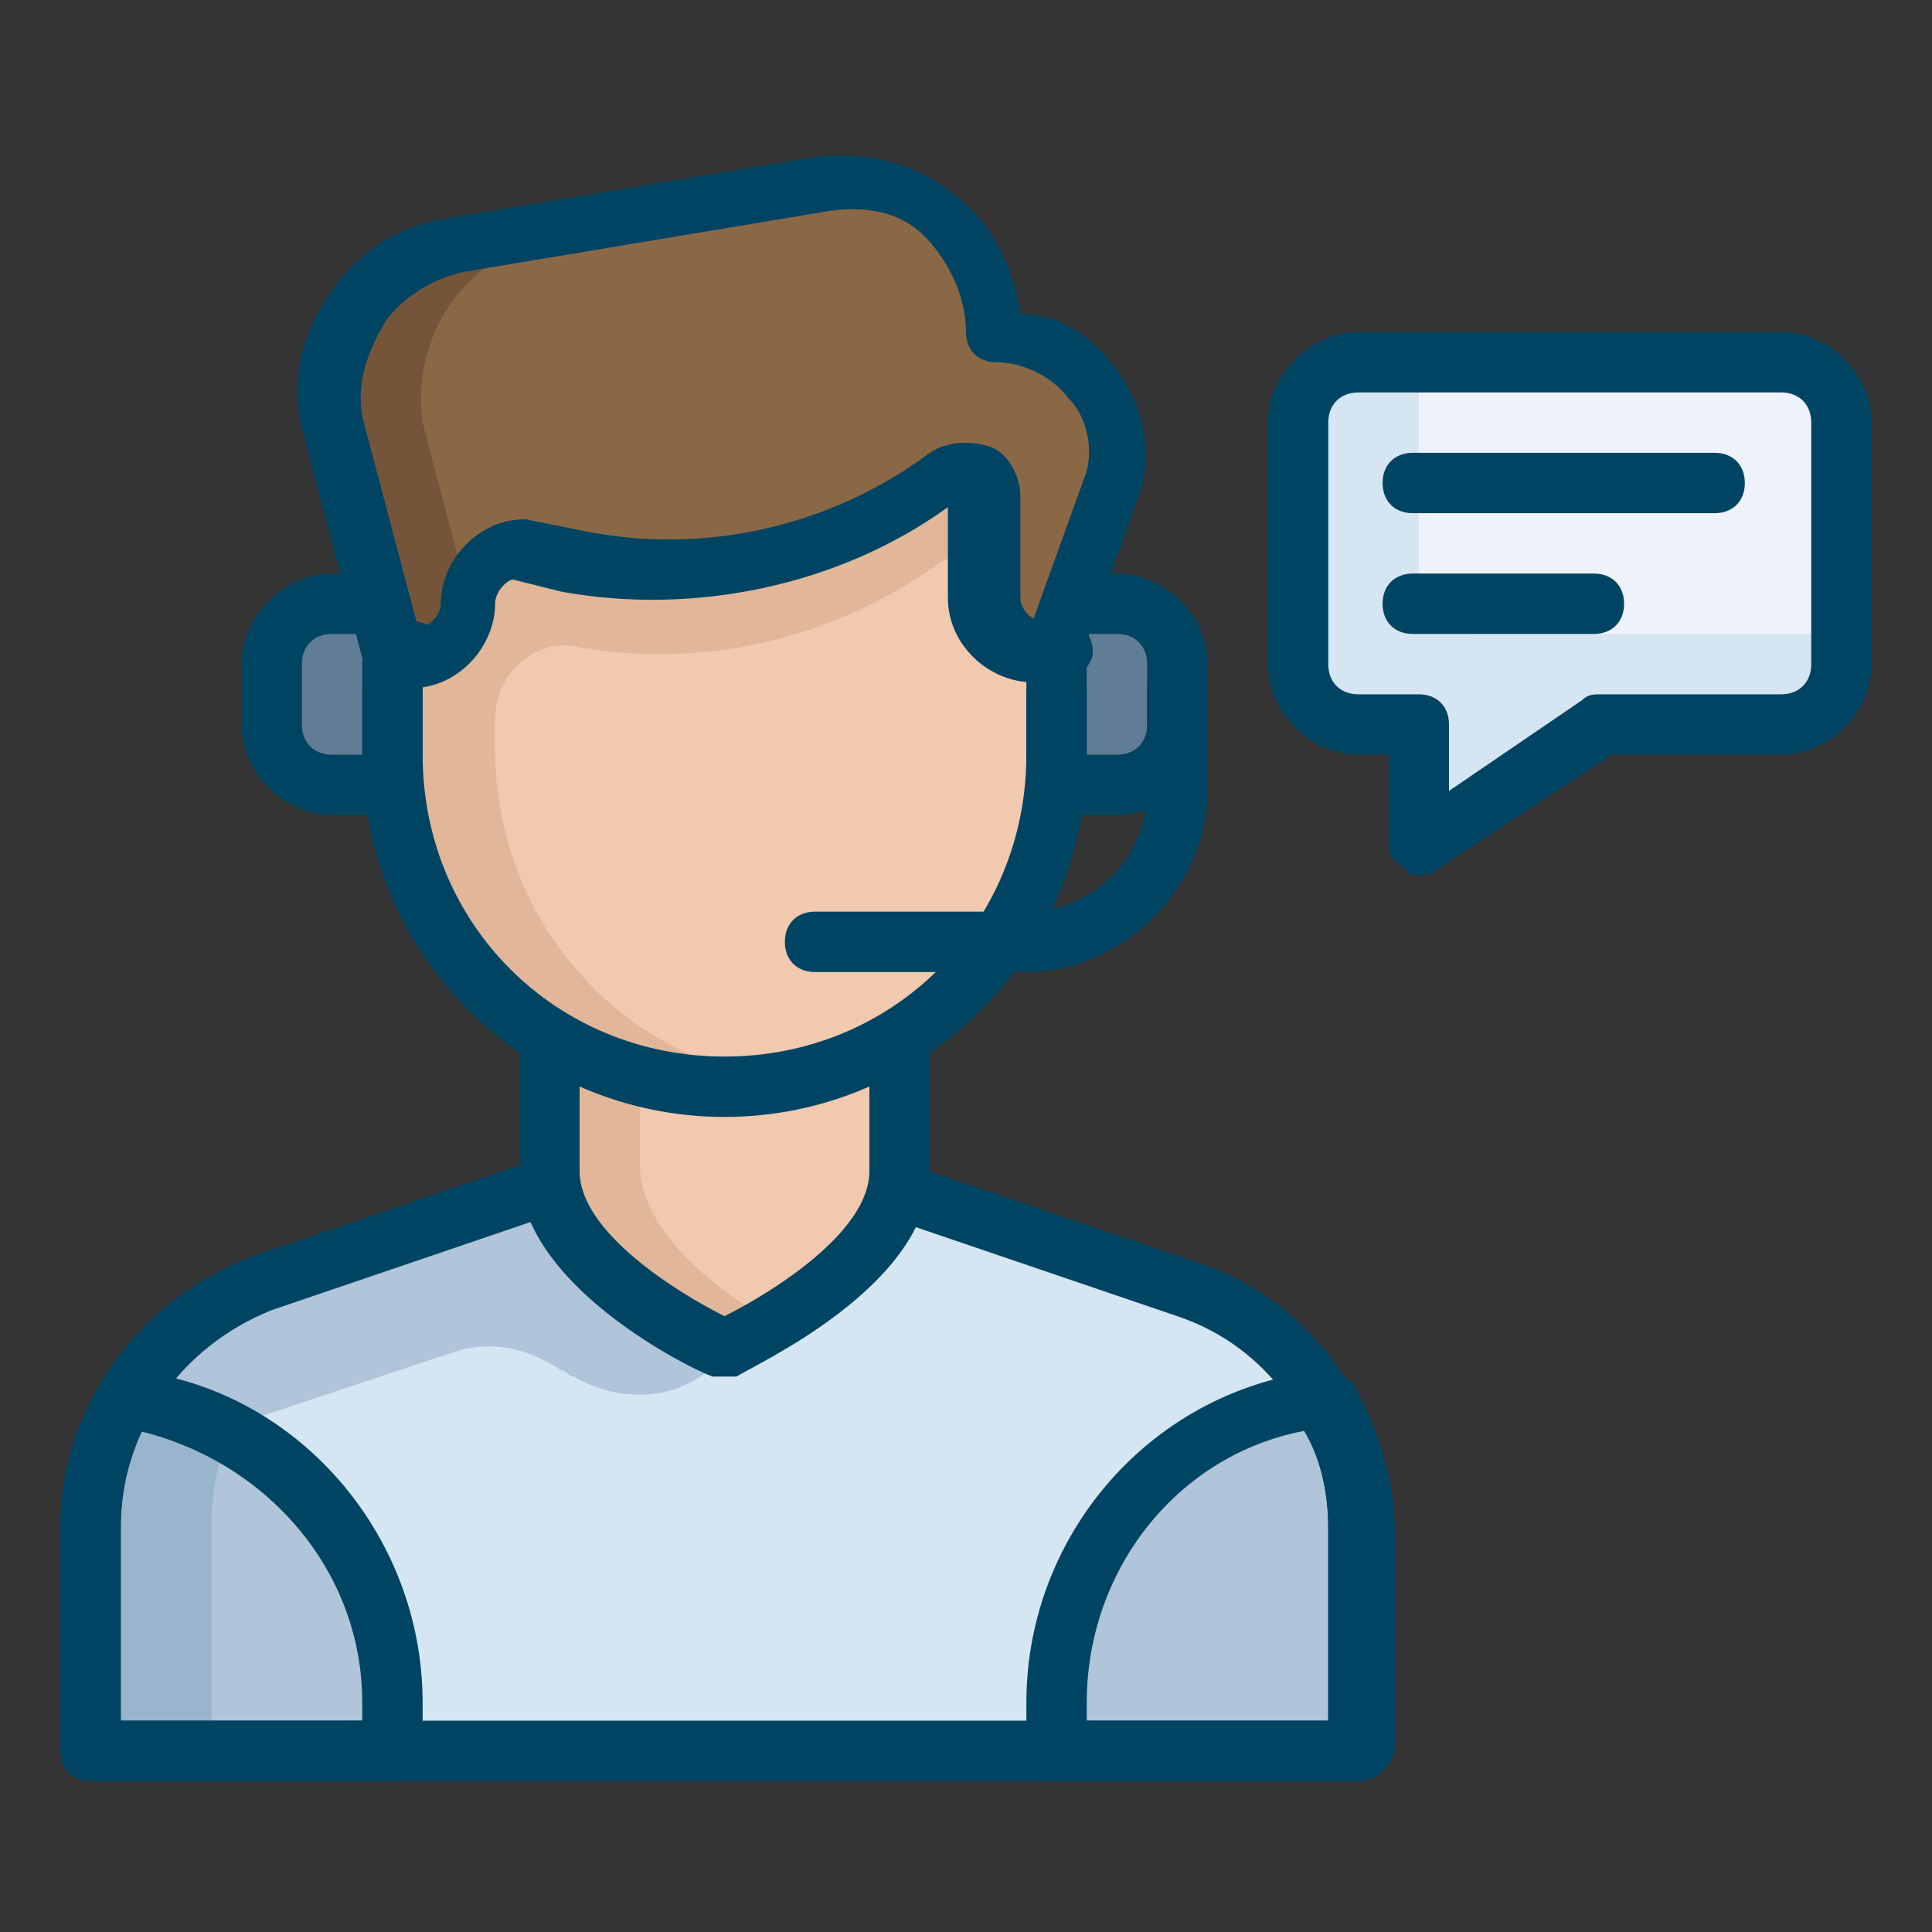 <?xml version="1.0" encoding="UTF-8"?>
<svg xmlns="http://www.w3.org/2000/svg" viewBox="0 0 32 32" id="customer">
  <rect x="0" y="0" width="32" height="32" fill="#333333" stroke="none"/>
  <path fill="#607d95" d="M6.5 11.5V13h-1c-.6 0-1-.4-1-1v-1c0-.6.4-1 1-1H6m11.5 1.5V13h1c.6 0 1-.4 1-1v-1c0-.6-.4-1-1-1H18"></path>
  <path fill="#d5e5f2" d="m9.1 19.8-4.7 1.6c-1.7.6-2.9 2.2-2.9 4V29h21v-3.7c0-1.8-1.2-3.4-2.9-4l-4.7-1.6"></path>
  <path fill="#b0c4da" d="M22.5 29v-3.7c0-.8-.2-1.5-.6-2.2-2.5.3-4.4 2.4-4.4 5v.9h5zm-21 0v-3.7c0-.8.2-1.5.6-2.2 2.5.3 4.4 2.4 4.4 5v.9h-5z"></path>
  <path fill="#b0c4da" d="M11.9 19.8H9.1l-4.7 1.6c-1.7.6-2.9 2.2-2.9 4v1.1c0-1.3.8-2.4 2.1-2.8l3.9-1.3c.6-.2 1.2-.1 1.8.3.1 0 .1.1.2.1.7.4 1.5.4 2.1 0 .8-.5 1.9-1.4 1.9-2.3v-.6h-1.6z"></path>
  <path fill="#99b5ce" d="M3.8 23.7c-.5-.3-1.1-.5-1.7-.5-.4.6-.6 1.4-.6 2.2V29h2v-3.7c0-.5.1-1.1.3-1.6z"></path>
  <path fill="#745539" d="m9.1 4 5.6-.9c-.4-.1-.8-.1-1.1-.1l-6 1c-1.4.2-2.3 1.6-2.1 3l1 3.8H8L7 7c-.2-1.4.7-2.8 2.1-3z"></path>
  <path fill="#e2b698" d="M16.3 8c0-.4-.4-.6-.7-.3-1.7 1.2-3.9 1.7-6.1 1.3l-.9-.2c-.1 0-.3.1-.4.2l-.3.1v.2c-.1.1-.1.2-.1.4 0 .5-.4.9-.9.9h-.4v1.9c0 3 2.5 5.5 5.5 5.5v.2c.3 0 .6-.3.9-.3-2.7-.4-4.7-2.7-4.7-5.5v-.5c0-.7.6-1.3 1.3-1.2 2.1.4 4.3-.1 6.1-1.4.3-.2.7 0 .7.3V8z"></path>
  <path fill="#e2b698" d="M10.6 19.3v-2.1H9v2.1c0 1.7 3 3 3 3s.3-.1.8-.4c-.9-.5-2.2-1.5-2.2-2.6z"></path>
  <path fill="#8a6845" d="M17.2 10.8h.3l1-2.8c.3-1.3-.7-2.5-2-2.5 0-1.5-1.4-2.7-2.9-2.4l-6 1C6.2 4.2 5.3 5.6 5.5 7l1 3.8h.3"></path>
  <path fill="#f0c9ae" d="M17.1 10.8c-.5 0-.9-.4-.9-.9V8.2c0-.4-.4-.6-.7-.3-1.7 1.3-4 1.8-6.1 1.4l-.8-.2c-.5 0-.9.4-.9.9s-.4.9-.9.9h-.3v1.7c0 3 2.5 5.5 5.5 5.5s5.5-2.5 5.5-5.5v-1.7h-.4z"></path>
  <path fill="#f0c9ae" d="M9 17.3v2.1c0 1.6 3 2.9 3 2.9s2.9-1.3 2.9-2.9v-2.1"></path>
  <path fill="#745539" d="m9.1 4 5.6-.9c-.4-.1-.8-.1-1.1-.1l-6 1c-1.4.2-2.3 1.6-2.1 3l1 3.8H8L7 7c-.2-1.4.7-2.8 2.1-3z"></path>
  <path fill="#e2b698" d="M16.3 8c0-.4-.4-.6-.7-.3-1.7 1.2-3.9 1.7-6.1 1.3l-.9-.2c-.1 0-.3.1-.4.2l-.3.1v.2c-.1.1-.1.2-.1.4 0 .5-.4.9-.9.9h-.4v1.9c0 3 2.5 5.5 5.5 5.5v.2c.3 0 .6-.3.9-.3-2.7-.4-4.7-2.7-4.7-5.5v-.5c0-.7.6-1.3 1.3-1.2 2.1.4 4.3-.1 6.1-1.4.3-.2.7 0 .7.3V8z"></path>
  <path fill="#e2b698" d="M10.6 19.3v-2.1H9v2.1c0 1.7 3 3 3 3s.3-.1.8-.4c-.9-.5-2.2-1.5-2.2-2.6z"></path>
  <path fill="#eef2fa" d="M29.5 6h-7c-.6 0-1 .4-1 1v4c0 .6.4 1 1 1h1v2l3-2h3c.6 0 1-.4 1-1V7c0-.6-.4-1-1-1z"></path>
  <path fill="#d5e5f2" d="M28.5 10.5h-4c-.6 0-1-.4-1-1V6h-1c-.6 0-1 .4-1 1v4c0 .6.4 1 1 1h1v2l3-2h3c.6 0 1-.4 1-1v-.5h-2z"></path>
  <path fill="#004463" d="M28.4 8.5h-5c-.3 0-.5-.2-.5-.5s.2-.5.5-.5h5c.3 0 .5.2.5.5s-.2.5-.5.5zm-2 2h-3c-.3 0-.5-.2-.5-.5s.2-.5.5-.5h3c.3 0 .5.2.5.5s-.2.5-.5.5zM12 22.8h-.2c-.3-.1-3.2-1.5-3.2-3.4v-2.1c0-.3.2-.5.5-.5s.5.2.5.5v2.1c0 1 1.6 2 2.4 2.4.8-.4 2.4-1.4 2.4-2.4v-2.1c0-.3.2-.5.5-.5s.5.2.5.5v2.1c0 1.9-2.9 3.2-3.2 3.4H12z"></path>
  <path fill="#004463" d="M12 18.5c-3.3 0-6-2.7-6-6V11c0-.3.2-.5.5-.5s.5.2.5.5v1.5c0 2.8 2.2 5 5 5s5-2.2 5-5V11c0-.3.2-.5.5-.5s.5.2.5.5v1.5c0 3.3-2.7 6-6 6z"></path>
  <path fill="#004463" d="M17.5 11.3h-.3c-.3 0-.5-.2-.5-.5s.2-.5.4-.5l.9-2.5c.1-.4 0-.9-.3-1.2-.3-.4-.8-.6-1.2-.6-.3 0-.5-.2-.5-.5 0-.6-.3-1.2-.7-1.6s-1-.5-1.6-.4l-6 1c-.5.1-1 .4-1.3.8-.3.5-.5 1-.4 1.6l.9 3.4c.2 0 .4.2.4.5s-.2.5-.5.5h-.3c-.2 0-.4-.2-.5-.4L5 7.1c-.2-.8 0-1.6.5-2.3.5-.7 1.2-1.1 2-1.2l6-1c.9-.1 1.7.1 2.4.7.6.5.9 1.2 1 1.9.6 0 1.1.3 1.5.8.5.6.7 1.4.5 2.1l-1 2.8c0 .2-.2.4-.4.4z"></path>
  <path fill="#004463" d="M17.4 11.3h-.3c-.7 0-1.4-.6-1.4-1.4V8.4c-1.8 1.3-4.2 1.8-6.4 1.4l-.8-.2c-.1 0-.3.2-.3.4 0 .7-.6 1.4-1.4 1.4h-.2c-.3 0-.5-.2-.5-.5s.2-.5.5-.5h.3c.2 0 .4-.2.4-.4 0-.7.6-1.4 1.4-1.4l1 .2c2 .4 4.1-.1 5.7-1.3.3-.2.7-.2 1-.1s.5.5.5.8v1.7c0 .2.2.4.4.4h.3c.3 0 .5.2.5.5s-.4.5-.7.5zm5.1 18.2h-21c-.3 0-.5-.2-.5-.5v-3.7c0-2 1.3-3.8 3.2-4.5l4.7-1.6c.3-.1.5.1.6.3.1.3-.1.5-.3.6l-4.7 1.6c-1.5.6-2.5 2-2.5 3.6v3.2h20v-3.2c0-1.6-1-3-2.5-3.5l-4.7-1.6c-.3-.1-.4-.4-.3-.6.1-.3.4-.4.6-.3l4.7 1.6c1.9.6 3.2 2.4 3.2 4.5V29c0 .3-.2.5-.5.5z"></path>
  <path fill="#004463" d="M22.5 29.5h-5c-.3 0-.5-.2-.5-.5v-.8c0-2.8 2.1-5.2 4.9-5.5.2 0 .4.1.5.2.4.7.7 1.6.7 2.4V29c-.1.3-.3.5-.6.5zm-4.5-1h4v-3.2c0-.5-.1-1.1-.4-1.6-2.1.4-3.6 2.3-3.6 4.5v.3zm-11.5 1h-5c-.3 0-.5-.2-.5-.5v-3.7c0-.8.2-1.7.7-2.4.1-.2.3-.3.5-.2C4.9 23 7 25.4 7 28.2v.8c0 .3-.2.5-.5.5zm-4.5-1h4v-.3c0-2.2-1.6-4-3.7-4.5-.2.5-.3 1.1-.3 1.6v3.2zm15-12.4h-3.5c-.3 0-.5-.2-.5-.5s.2-.5.5-.5H17c1.1 0 2-.9 2-2v-1.7c0-.3.2-.5.5-.5s.5.2.5.5v1.7c0 1.6-1.4 3-3 3zM6.5 13.5h-1c-.8 0-1.5-.7-1.5-1.5v-1c0-.8.7-1.5 1.5-1.5H6c.3 0 .5.2.5.5s-.2.5-.5.5h-.5c-.3 0-.5.2-.5.5v1c0 .3.2.5.5.5H6v-1c0-.3.2-.5.5-.5s.5.2.5.5V13c0 .3-.2.5-.5.5z"></path>
  <path fill="#004463" d="M18.5 13.5h-1c-.3 0-.5-.2-.5-.5v-1.5c0-.3.2-.5.5-.5s.5.2.5.5v1h.5c.3 0 .5-.2.5-.5v-1c0-.3-.2-.5-.5-.5H18c-.3 0-.5-.2-.5-.5s.2-.5.5-.5h.5c.8 0 1.5.7 1.5 1.5v1c0 .8-.7 1.5-1.5 1.5zm5 1c-.1 0-.2 0-.2-.1-.2-.1-.3-.2-.3-.4v-1.5h-.5c-.8 0-1.5-.7-1.5-1.5V7c0-.8.7-1.5 1.5-1.5h7c.8 0 1.5.7 1.5 1.5v4c0 .8-.7 1.5-1.5 1.5h-2.8l-2.9 1.9c-.1.1-.2.1-.3.1zm-1-8c-.3 0-.5.2-.5.5v4c0 .3.2.5.5.5h1c.3 0 .5.2.5.5v1.1l2.2-1.5c.1-.1.2-.1.3-.1h3c.3 0 .5-.2.5-.5V7c0-.3-.2-.5-.5-.5h-7z"></path>
</svg>
